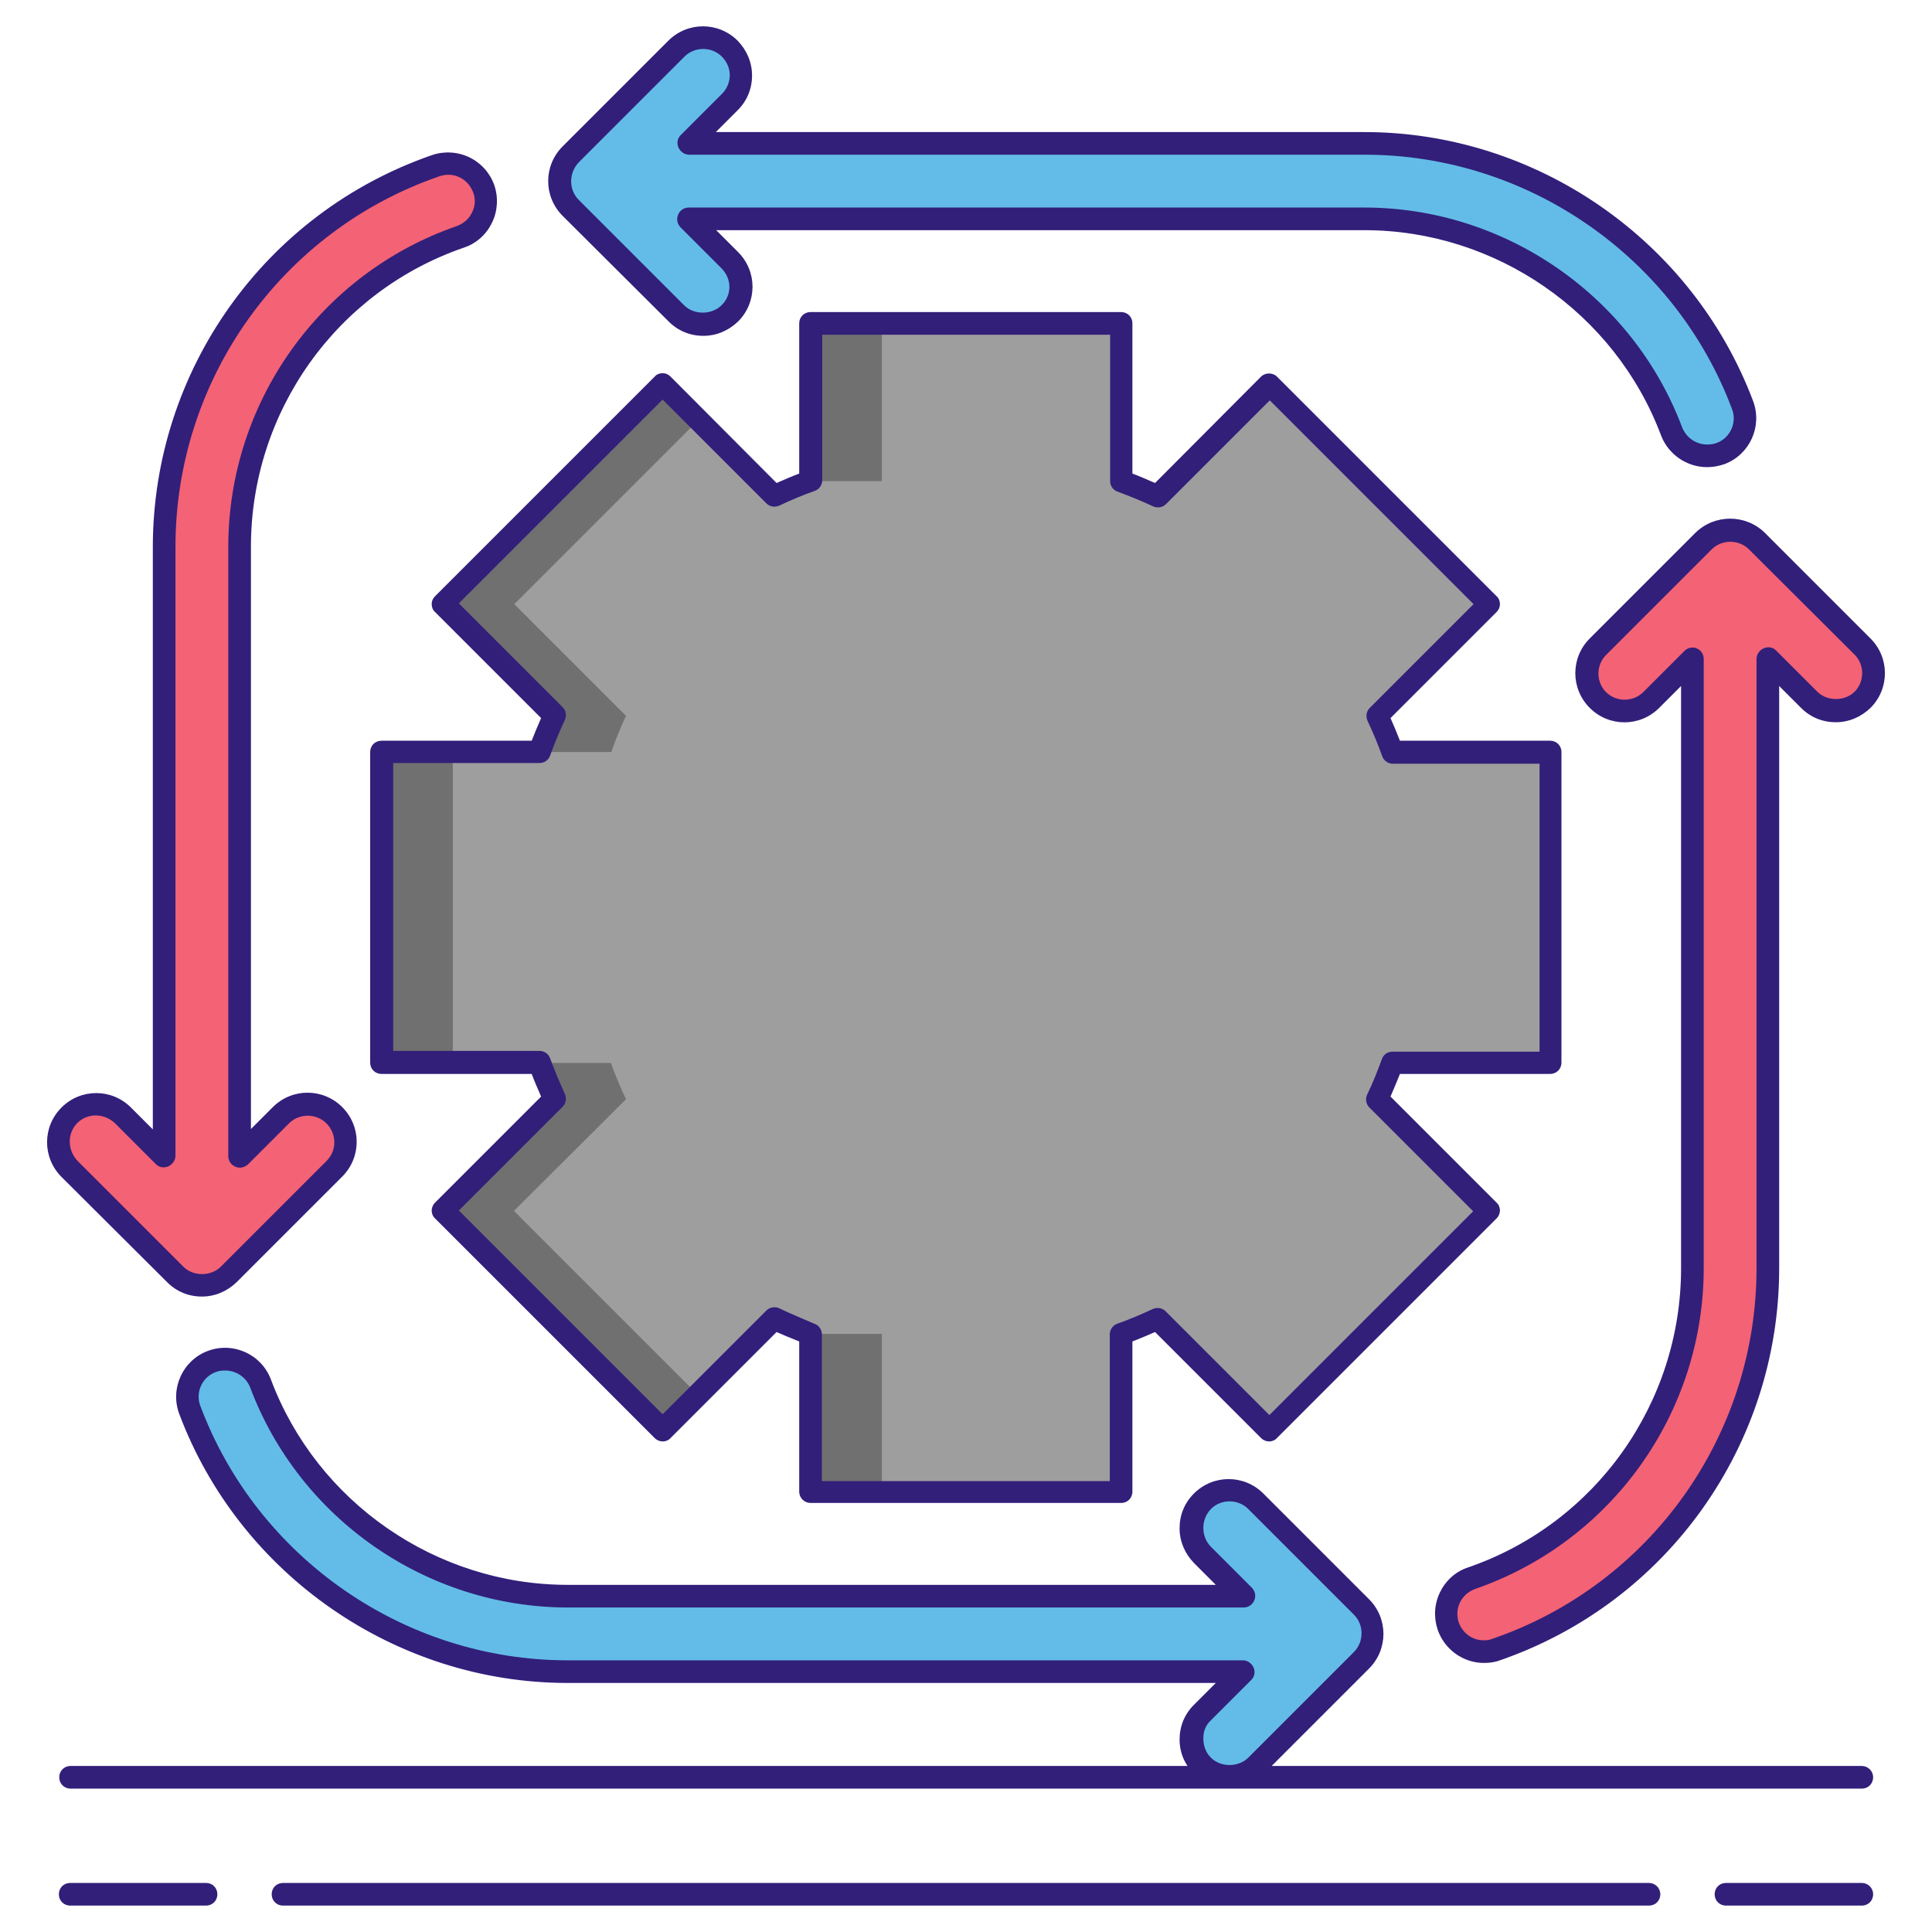 <?xml version="1.0" encoding="utf-8"?>
<!-- Generator: Adobe Illustrator 23.0.3, SVG Export Plug-In . SVG Version: 6.00 Build 0)  -->
<svg version="1.1" id="Layer_1" xmlns="http://www.w3.org/2000/svg" xmlns:xlink="http://www.w3.org/1999/xlink" x="0px" y="0px"
	 viewBox="0 0 512 512" style="enable-background:new 0 0 512 512;" xml:space="preserve">
<style type="text/css">
	.st0{fill:#9E9E9E;}
	.st1{fill:#707070;}
	.st2{fill:#63BCE7;}
	.st3{fill:#F46275;}
	.st4{fill:#321F7A;}
</style>
<g>
	<path class="st0" d="M143,281.6c1.2,3.3,2.5,6.5,4,9.6l-29.6,29.6l58.2,58.2l29.6-29.6c3.1,1.5,6.4,2.8,9.6,4v41.9h82.3v-41.9
		c3.3-1.2,6.5-2.5,9.6-4l29.6,29.6l58.2-58.2L365,291.3c1.5-3.1,2.8-6.3,4-9.6h41.9v-82.3H369c-1.2-3.3-2.5-6.5-4-9.6l29.6-29.6
		l-58.2-58.2l-29.6,29.6c-3.1-1.5-6.4-2.8-9.6-4V85.7h-82.3v41.8c-3.3,1.2-6.5,2.6-9.6,4l-29.6-29.6l-58.2,58.2l29.6,29.6
		c-1.5,3.1-2.8,6.4-4,9.6h-41.9v82.3L143,281.6L143,281.6z"/>
	<g>
		<path class="st1" d="M165.9,291.3c-1.5-3.1-2.8-6.3-4-9.6H143c1.2,3.3,2.5,6.5,4,9.6l-29.6,29.6l58.2,58.2l9.4-9.4l-48.8-48.8
			L165.9,291.3z"/>
		<path class="st1" d="M101.2,199.3H120v82.3h-18.9V199.3z"/>
		<path class="st1" d="M165.9,189.7l-29.6-29.6l48.8-48.8l-9.4-9.4l-58.2,58.2l29.6,29.6c-1.5,3.1-2.8,6.4-4,9.6h18.9
			C163.1,196.1,164.4,192.9,165.9,189.7z"/>
		<path class="st1" d="M214.8,85.7h18.9v41.8h-18.9V85.7z"/>
		<path class="st1" d="M214.8,353.5h18.9v41.9h-18.9V353.5z"/>
	</g>
	<path class="st2" d="M461.7,107.3C446.1,65.8,405.9,38,361.6,38H182.5l10.9-10.9c3.9-3.9,3.9-10.2,0-14.1s-10.2-3.9-14.1,0l-28,28
		c-3.9,3.9-3.9,10.2,0,14.1l28,28c2,2,4.5,2.9,7.1,2.9s5.1-1,7.1-2.9c3.9-3.9,3.9-10.2,0-14.1L182.5,58h179.1
		c36,0,68.7,22.6,81.4,56.3c1.5,4,5.3,6.5,9.4,6.5c1.2,0,2.4-0.2,3.5-0.6C461,118.2,463.6,112.5,461.7,107.3L461.7,107.3z"/>
	<path class="st3" d="M128.2,50c-1.8-5.2-7.5-8-12.7-6.2c-43.1,14.9-72,55.5-72,101.1v161.5l-10.9-10.9c-3.9-3.9-10.2-3.9-14.1,0
		c-3.9,3.9-3.9,10.2,0,14.1l28,28c2,2,4.5,2.9,7.1,2.9s5.1-1,7.1-2.9l28-28c3.9-3.9,3.9-10.2,0-14.1s-10.2-3.9-14.1,0l-10.9,10.9
		V144.9c0-37.1,23.5-70.1,58.5-82.2C127.3,60.9,130,55.2,128.2,50L128.2,50z"/>
	<path class="st2" d="M360.7,425.9l-28-28c-3.9-3.9-10.2-3.9-14.1,0c-3.9,3.9-3.9,10.2,0,14.1l10.9,10.9H150.4
		c-36,0-68.7-22.6-81.4-56.3c-1.9-5.2-7.7-7.8-12.9-5.8c-5.2,1.9-7.8,7.7-5.8,12.9c15.6,41.5,55.8,69.3,100.1,69.3h179.1l-10.9,10.9
		c-3.9,3.9-3.9,10.2,0,14.1c2,2,4.5,2.9,7.1,2.9s5.1-1,7.1-2.9l28-28C364.6,436.2,364.6,429.8,360.7,425.9L360.7,425.9z"/>
	<path class="st3" d="M493.6,171.4l-28-28c-3.9-3.9-10.2-3.9-14.1,0l-28,28c-3.9,3.9-3.9,10.2,0,14.1s10.2,3.9,14.1,0l10.9-10.9
		v161.5c0,37.1-23.5,70.1-58.5,82.2c-5.2,1.8-8,7.5-6.2,12.7c1.4,4.1,5.3,6.7,9.5,6.7c1.1,0,2.2-0.2,3.3-0.5
		c43.1-14.9,72-55.5,72-101.1V174.6l10.9,10.9c2,2,4.5,2.9,7.1,2.9s5.1-1,7.1-2.9C497.5,181.6,497.5,175.3,493.6,171.4L493.6,171.4z
		"/>
	<path class="st4" d="M214.8,398.3h82.3c1.7,0,3-1.3,3-3v-39.8c2-0.8,4-1.6,6-2.5l28.1,28.1c1.2,1.2,3.1,1.2,4.2,0l58.2-58.2
		c1.2-1.2,1.2-3.1,0-4.2l-28.1-28.1c0.9-2.1,1.7-4,2.5-6h39.8c1.7,0,3-1.3,3-3v-82.3c0-1.7-1.3-3-3-3H371c-0.8-2-1.6-4-2.5-6
		l28.1-28.1c0.6-0.6,0.9-1.3,0.9-2.1s-0.3-1.6-0.9-2.1l-58.2-58.2c-1.1-1.1-3.1-1.1-4.2,0l-28.1,28.2c-2.1-0.9-4.1-1.8-6-2.5V85.7
		c0-1.7-1.3-3-3-3h-82.3c-1.7,0-3,1.3-3,3v39.8c-1.9,0.7-3.9,1.6-6,2.5l-28.1-28.2c-0.6-0.6-1.3-0.9-2.1-0.9c-0.8,0-1.6,0.3-2.1,0.9
		L115.3,158c-0.6,0.6-0.9,1.3-0.9,2.1s0.3,1.6,0.9,2.1l28.1,28.1c-0.9,2-1.7,4-2.5,6h-39.8c-1.7,0-3,1.3-3,3v82.3c0,1.7,1.3,3,3,3
		h39.8c0.7,1.9,1.6,3.9,2.5,6l-28.1,28.1c-1.2,1.2-1.2,3.1,0,4.2l58.2,58.2c1.2,1.2,3.1,1.2,4.2,0l28.1-28.1c2,0.9,4,1.7,6,2.5v39.8
		C211.8,397,213.2,398.3,214.8,398.3L214.8,398.3z M206.5,346.7c-1.1-0.5-2.5-0.3-3.4,0.6l-27.5,27.5l-54-54l27.5-27.5
		c0.9-0.9,1.1-2.2,0.6-3.4c-1.5-3.3-2.8-6.4-3.9-9.4c-0.4-1.2-1.6-2-2.8-2h-38.8v-76.3H143c1.3,0,2.4-0.8,2.8-2
		c1.1-3.1,2.4-6.2,3.9-9.4c0.5-1.1,0.3-2.5-0.6-3.4l-27.5-27.5l54-54l27.5,27.5c0.9,0.9,2.2,1.1,3.4,0.6c3.4-1.6,6.5-2.9,9.4-3.9
		c1.2-0.4,2-1.6,2-2.8V88.7h76.3v38.8c0,1.3,0.8,2.4,2,2.8c2.9,1.1,6,2.3,9.4,3.9c1.1,0.5,2.5,0.3,3.4-0.6l27.5-27.5l54,54
		l-27.5,27.5c-0.9,0.9-1.1,2.2-0.6,3.4c1.5,3.2,2.8,6.3,3.9,9.4c0.4,1.2,1.6,2,2.8,2h38.9v76.3H369c-1.3,0-2.4,0.8-2.8,2
		c-1.1,3-2.3,6.1-3.9,9.4c-0.5,1.1-0.3,2.5,0.6,3.4l27.5,27.5l-54,54l-27.5-27.5c-0.9-0.9-2.2-1.1-3.4-0.6c-3.2,1.5-6.3,2.8-9.4,3.9
		c-1.2,0.4-2,1.6-2,2.8v38.9h-76.3v-38.9c0-1.3-0.8-2.4-2-2.8C212.8,349.5,209.6,348.2,206.5,346.7L206.5,346.7z"/>
	<path class="st4" d="M177.2,85.2c2.5,2.5,5.7,3.8,9.2,3.8s6.7-1.4,9.2-3.8c5.1-5.1,5.1-13.3,0-18.4l-5.8-5.8h171.8
		c34.8,0,66.4,21.9,78.6,54.4c1.9,5,6.8,8.4,12.2,8.4c1.6,0,3.1-0.3,4.6-0.8c6.7-2.5,10.1-10,7.6-16.7C448.5,63.6,407.1,35,361.6,35
		H189.7l5.8-5.8c2.5-2.5,3.8-5.7,3.8-9.2s-1.4-6.7-3.8-9.2c-5.1-5.1-13.3-5.1-18.4,0l-28,28c-5.1,5.1-5.1,13.3,0,18.4L177.2,85.2z
		 M153.4,43l28-28c2.7-2.7,7.2-2.7,9.9,0c1.3,1.3,2.1,3.1,2.1,4.9s-0.7,3.6-2.1,5l-10.9,10.9c-0.9,0.9-1.1,2.1-0.6,3.3
		c0.5,1.1,1.6,1.9,2.8,1.9h179.1c43.1,0,82.2,27.1,97.3,67.4c1.4,3.6-0.5,7.7-4.1,9c-0.8,0.3-1.6,0.4-2.5,0.4
		c-2.9,0-5.5-1.8-6.6-4.5C432.7,78.4,398.8,55,361.6,55H182.5c-1.2,0-2.3,0.7-2.8,1.9s-0.2,2.4,0.6,3.3l10.9,10.9
		c1.3,1.3,2.1,3.1,2.1,4.9s-0.7,3.6-2.1,4.9c-2.6,2.6-7.3,2.6-9.9,0l-28-28C150.7,50.2,150.7,45.8,153.4,43L153.4,43z"/>
	<path class="st4" d="M44.3,339.8c2.5,2.5,5.7,3.8,9.2,3.8s6.7-1.4,9.2-3.8l28-28c5.1-5.1,5.1-13.3,0-18.4c-5.1-5.1-13.3-5.1-18.4,0
		l-5.8,5.8V144.9c0-35.8,22.7-67.7,56.5-79.3c3.3-1.1,5.9-3.5,7.4-6.6s1.7-6.7,0.6-9.9s-3.5-5.9-6.6-7.4c-3.1-1.5-6.7-1.7-9.9-0.6
		c-44.3,15.3-74,57.1-74,103.9v154.3l-5.8-5.8c-5.1-5.1-13.3-5.1-18.4,0c-5.1,5.1-5.1,13.3,0,18.4L44.3,339.8z M20.5,297.6
		c1.4-1.4,3.2-2,4.9-2s3.6,0.7,5,2l10.9,10.9c0.9,0.9,2.1,1.1,3.3,0.6c1.1-0.5,1.9-1.6,1.9-2.8V144.9c0-44.3,28.1-83.8,70-98.2
		c1.8-0.6,3.7-0.5,5.3,0.3c1.7,0.8,2.9,2.2,3.6,4s0.5,3.7-0.3,5.3c-0.8,1.7-2.2,2.9-4,3.6c-36.2,12.5-60.6,46.7-60.6,85v161.5
		c0,1.2,0.7,2.3,1.9,2.8c1.1,0.5,2.4,0.2,3.3-0.6l10.9-10.9c2.7-2.7,7.2-2.7,9.9,0c1.3,1.3,2.1,3.1,2.1,5s-0.7,3.6-2.1,5l-28,28
		c-2.6,2.6-7.3,2.6-9.9,0l-28-28C17.8,304.8,17.8,300.3,20.5,297.6L20.5,297.6z"/>
	<path class="st4" d="M449.3,141.2l-28,28c-5.1,5.1-5.1,13.3,0,18.4c5.1,5.1,13.3,5.1,18.4,0l5.8-5.8v154.3
		c0,35.8-22.7,67.7-56.5,79.3c-3.3,1.1-5.9,3.5-7.4,6.6s-1.7,6.6-0.6,9.9c1.8,5.2,6.7,8.8,12.3,8.8c1.4,0,2.9-0.2,4.2-0.7
		c44.3-15.3,74-57,74-103.9V181.8l5.8,5.8c2.5,2.5,5.7,3.8,9.2,3.8s6.7-1.4,9.2-3.8c5.1-5.1,5.1-13.3,0-18.4l-28-28
		C462.6,136.2,454.4,136.2,449.3,141.2L449.3,141.2z M491.5,173.5c1.3,1.3,2,3.1,2,4.9s-0.7,3.6-2,4.9c-2.6,2.6-7.3,2.6-9.9,0
		l-10.9-10.9c-0.9-0.9-2.1-1.1-3.3-0.6c-1.1,0.5-1.9,1.6-1.9,2.8v161.5c0,44.3-28.1,83.8-70,98.2c-0.7,0.3-1.5,0.4-2.3,0.4
		c-3,0-5.6-1.9-6.6-4.7c-0.6-1.8-0.5-3.7,0.3-5.3c0.8-1.7,2.2-2.9,4-3.6c36.2-12.5,60.6-46.7,60.6-85V174.6c0-1.2-0.7-2.3-1.9-2.8
		c-0.4-0.2-0.8-0.2-1.1-0.2c-0.8,0-1.5,0.3-2.1,0.9l-10.9,10.9c-2.7,2.7-7.2,2.7-9.9,0c-1.3-1.3-2-3.1-2-4.9s0.7-3.6,2-4.9l28-28
		c2.7-2.7,7.2-2.7,9.9,0L491.5,173.5z"/>
	<path class="st4" d="M54.6,499h-36c-1.7,0-3,1.3-3,3s1.3,3,3,3h36c1.7,0,3-1.3,3-3S56.3,499,54.6,499z"/>
	<path class="st4" d="M493.4,499h-36c-1.7,0-3,1.3-3,3s1.3,3,3,3h36c1.7,0,3-1.3,3-3S495,499,493.4,499z"/>
	<path class="st4" d="M437,499H75c-1.7,0-3,1.3-3,3s1.3,3,3,3H437c1.7,0,3-1.3,3-3S438.6,499,437,499z"/>
	<path class="st4" d="M493.4,468H337l25.8-25.8c5.1-5.1,5.1-13.3,0-18.4l-28-28c-5.1-5.1-13.3-5.1-18.4,0c-2.5,2.5-3.8,5.7-3.8,9.2
		s1.4,6.7,3.8,9.2l5.8,5.8H150.4c-34.8,0-66.4-21.9-78.6-54.4c-2.5-6.7-10-10.1-16.7-7.6c-6.7,2.5-10.1,10-7.6,16.7
		c16,42.6,57.4,71.3,102.9,71.3h171.8l-5.8,5.8c-2.5,2.5-3.8,5.7-3.8,9.2c0,2.5,0.7,4.9,2.1,7h-296c-1.7,0-3,1.3-3,3s1.3,3,3,3
		h474.7c1.7,0,3-1.3,3-3S495,468,493.4,468L493.4,468z M320.7,456.1l10.9-10.9c0.9-0.9,1.1-2.1,0.6-3.3c-0.5-1.1-1.6-1.9-2.8-1.9
		H150.4c-43.1,0-82.2-27.1-97.3-67.4c-1.4-3.6,0.5-7.7,4.1-9c0.8-0.3,1.6-0.4,2.5-0.4c2.8,0,5.5,1.7,6.6,4.5
		c13.1,34.9,46.9,58.3,84.2,58.3h179.1c1.2,0,2.3-0.7,2.8-1.9s0.2-2.4-0.6-3.3l-10.9-10.9c-1.3-1.3-2-3.1-2-5s0.7-3.6,2-5
		c2.7-2.7,7.2-2.7,9.9,0l28,28c2.7,2.7,2.7,7.2,0,9.9l-28,28c-2.6,2.6-7.3,2.6-9.9,0c-1.3-1.3-2-3.1-2-5S319.4,457.4,320.7,456.1
		L320.7,456.1z"/>
</g>
</svg>
